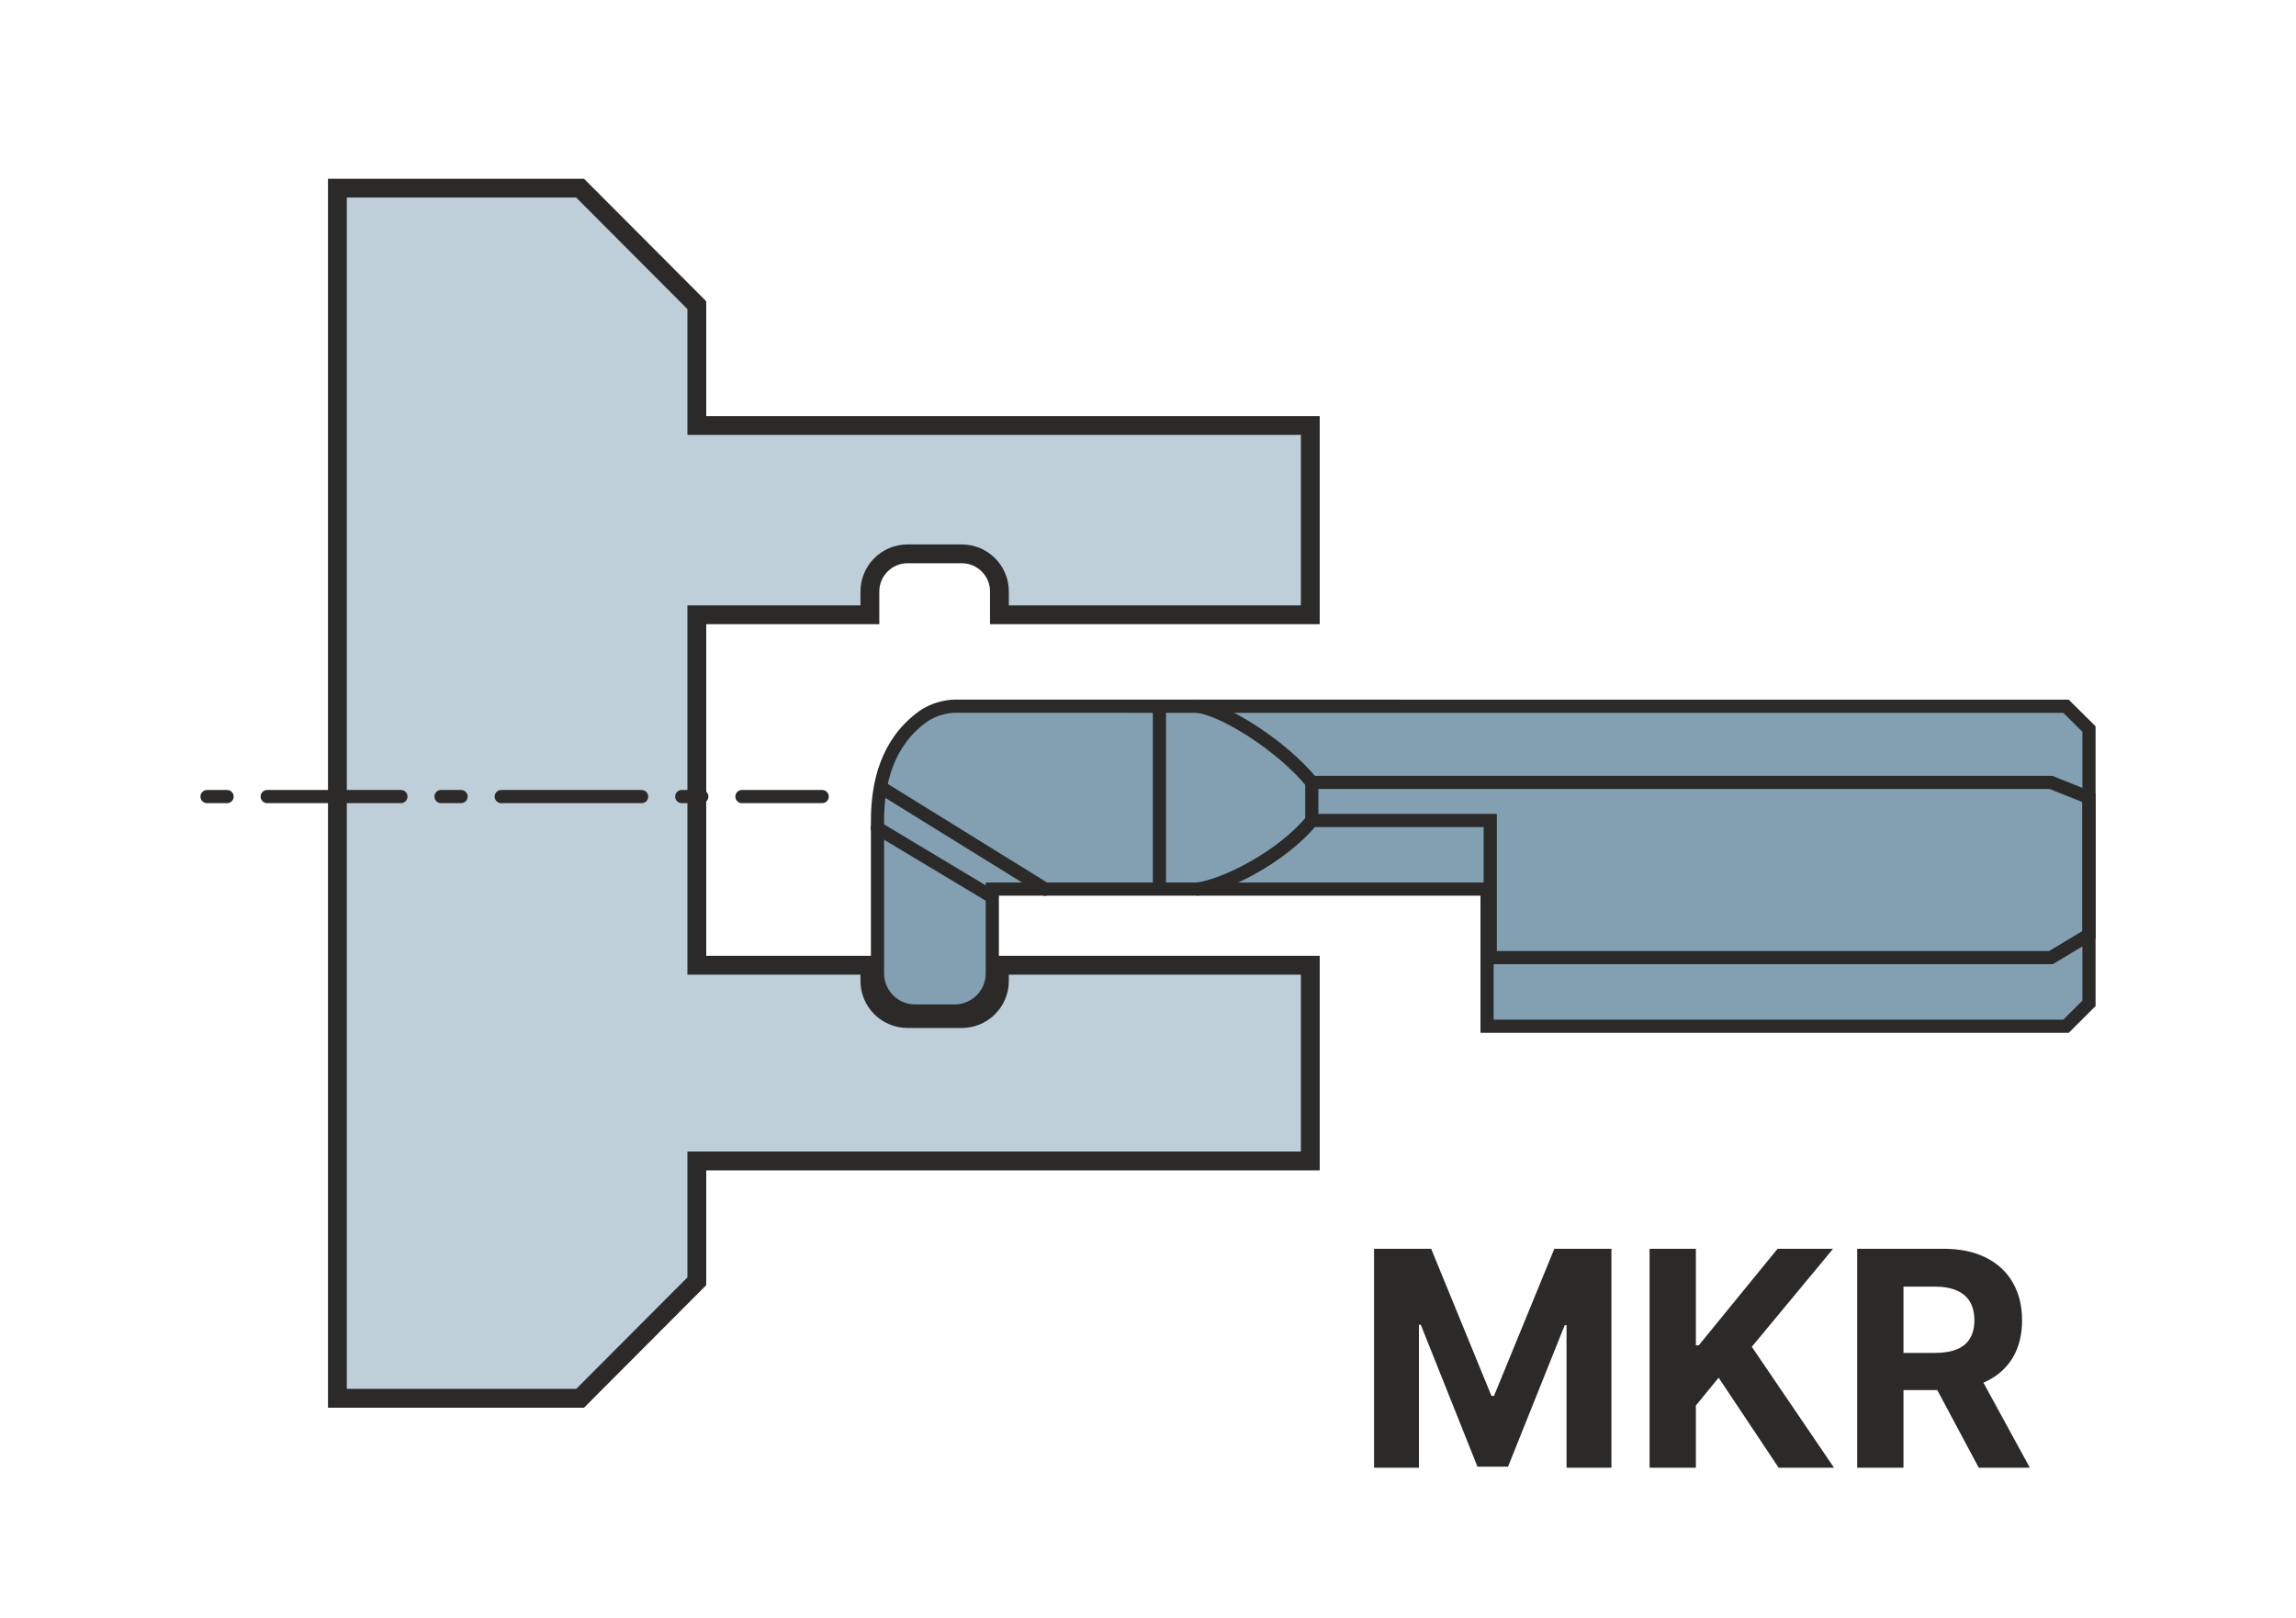 <svg width="1220" height="860" viewBox="0 0 122 86" fill="none" xmlns="http://www.w3.org/2000/svg">
<path d="M73.011 66.364H76.046L79.25 74.182H79.386L82.591 66.364H85.625V78H83.239V70.426H83.142L80.131 77.943H78.506L75.494 70.398H75.398V78H73.011V66.364ZM87.652 78V66.364H90.112V71.494H90.266L94.453 66.364H97.402L93.084 71.574L97.453 78H94.51L91.322 73.216L90.112 74.693V78H87.652ZM98.683 78V66.364H103.274C104.153 66.364 104.903 66.521 105.524 66.835C106.149 67.146 106.625 67.587 106.95 68.159C107.28 68.727 107.445 69.396 107.445 70.165C107.445 70.938 107.278 71.602 106.945 72.159C106.611 72.712 106.128 73.136 105.496 73.432C104.867 73.727 104.106 73.875 103.212 73.875H100.138V71.898H102.814C103.284 71.898 103.674 71.833 103.984 71.704C104.295 71.576 104.526 71.383 104.678 71.125C104.833 70.867 104.911 70.547 104.911 70.165C104.911 69.778 104.833 69.453 104.678 69.188C104.526 68.922 104.293 68.722 103.979 68.585C103.668 68.445 103.276 68.375 102.803 68.375H101.143V78H98.683ZM104.967 72.704L107.859 78H105.143L102.314 72.704H104.967Z" fill="#2B2A29"/>
<path d="M61.607 37.53V47.247" stroke="#2B2A29" stroke-width="0.7"/>
<path d="M47.032 41.984L55.535 47.247" stroke="#2B2A29" stroke-width="0.7" stroke-linecap="round"/>
<path d="M46.627 44.008L52.7 47.652" stroke="#2B2A29" stroke-width="0.7" stroke-linecap="round"/>
<path d="M30.826 74.309H17.928V48.372V35.581V10H30.826L37.026 16.218V22.613H69.624V32.672H53.105V31.433C53.105 30.329 52.21 29.433 51.105 29.433H48.223C47.118 29.433 46.223 30.329 46.223 31.433V32.672H37.026V51.295H46.223V52.13C46.223 53.234 47.118 54.13 48.223 54.13H51.105C52.21 54.13 53.105 53.234 53.105 52.13V51.295H69.624V61.696H37.026V68.091L30.826 74.309Z" fill="#BECFDA" stroke="#2B2A29"/>
<path d="M46.627 43.605L46.627 47.655V49.679V51.729C46.627 52.834 47.523 53.729 48.627 53.729H50.727C51.831 53.729 52.727 52.834 52.727 51.729V47.25H57.606H72.995H75.905L79.016 47.25V54.536L109.78 54.536L111 53.321V45.924V38.742L109.78 37.532L56.053 37.53H50.694C50.694 37.53 49.792 37.53 49.008 38.105C47.152 39.466 46.627 41.58 46.627 43.605Z" fill="#83A0B3" stroke="#2B2A29" stroke-width="0.7"/>
<path d="M61.607 37.53V47.247" stroke="#2B2A29" stroke-width="0.7"/>
<path d="M47.032 41.984L55.534 47.247" stroke="#2B2A29" stroke-width="0.7" stroke-linecap="round"/>
<path d="M46.627 44.008L52.7 47.652" stroke="#2B2A29" stroke-width="0.7" stroke-linecap="round"/>
<path d="M63.588 46.899C63.396 46.923 63.26 47.098 63.284 47.29C63.308 47.482 63.483 47.618 63.675 47.594L63.588 46.899ZM63.675 47.594C64.451 47.497 65.616 47.05 66.774 46.396C67.937 45.739 69.139 44.847 69.975 43.825L69.434 43.382C68.671 44.314 67.547 45.155 66.429 45.786C65.305 46.421 64.233 46.819 63.588 46.899L63.675 47.594Z" fill="#2B2A29"/>
<path d="M63.588 37.877C63.396 37.853 63.26 37.678 63.284 37.487C63.308 37.295 63.483 37.159 63.675 37.183L63.588 37.877ZM63.675 37.183C64.47 37.282 65.645 37.845 66.793 38.595C67.954 39.354 69.147 40.345 69.975 41.357L69.434 41.801C68.663 40.859 67.531 39.914 66.41 39.181C65.276 38.44 64.215 37.956 63.588 37.877L63.675 37.183Z" fill="#2B2A29"/>
<path d="M69.704 43.603V41.579H108.976L111 42.389V49.271V49.676L108.976 50.891H79.186V43.603H69.704Z" stroke="#2B2A29" stroke-width="0.7"/>
<path d="M14.197 42.332L21.303 42.332" stroke="#2B2A29" stroke-width="0.7" stroke-linecap="round"/>
<path d="M26.633 42.332L34.094 42.332" stroke="#2B2A29" stroke-width="0.7" stroke-linecap="round"/>
<path d="M39.424 42.332L43.687 42.332" stroke="#2B2A29" stroke-width="0.7" stroke-linecap="round"/>
<path d="M36.226 42.332L37.292 42.332" stroke="#2B2A29" stroke-width="0.7" stroke-linecap="round"/>
<path d="M23.435 42.332L24.501 42.332" stroke="#2B2A29" stroke-width="0.7" stroke-linecap="round"/>
<path d="M11 42.332L12.066 42.332" stroke="#2B2A29" stroke-width="0.7" stroke-linecap="round"/>
</svg>
